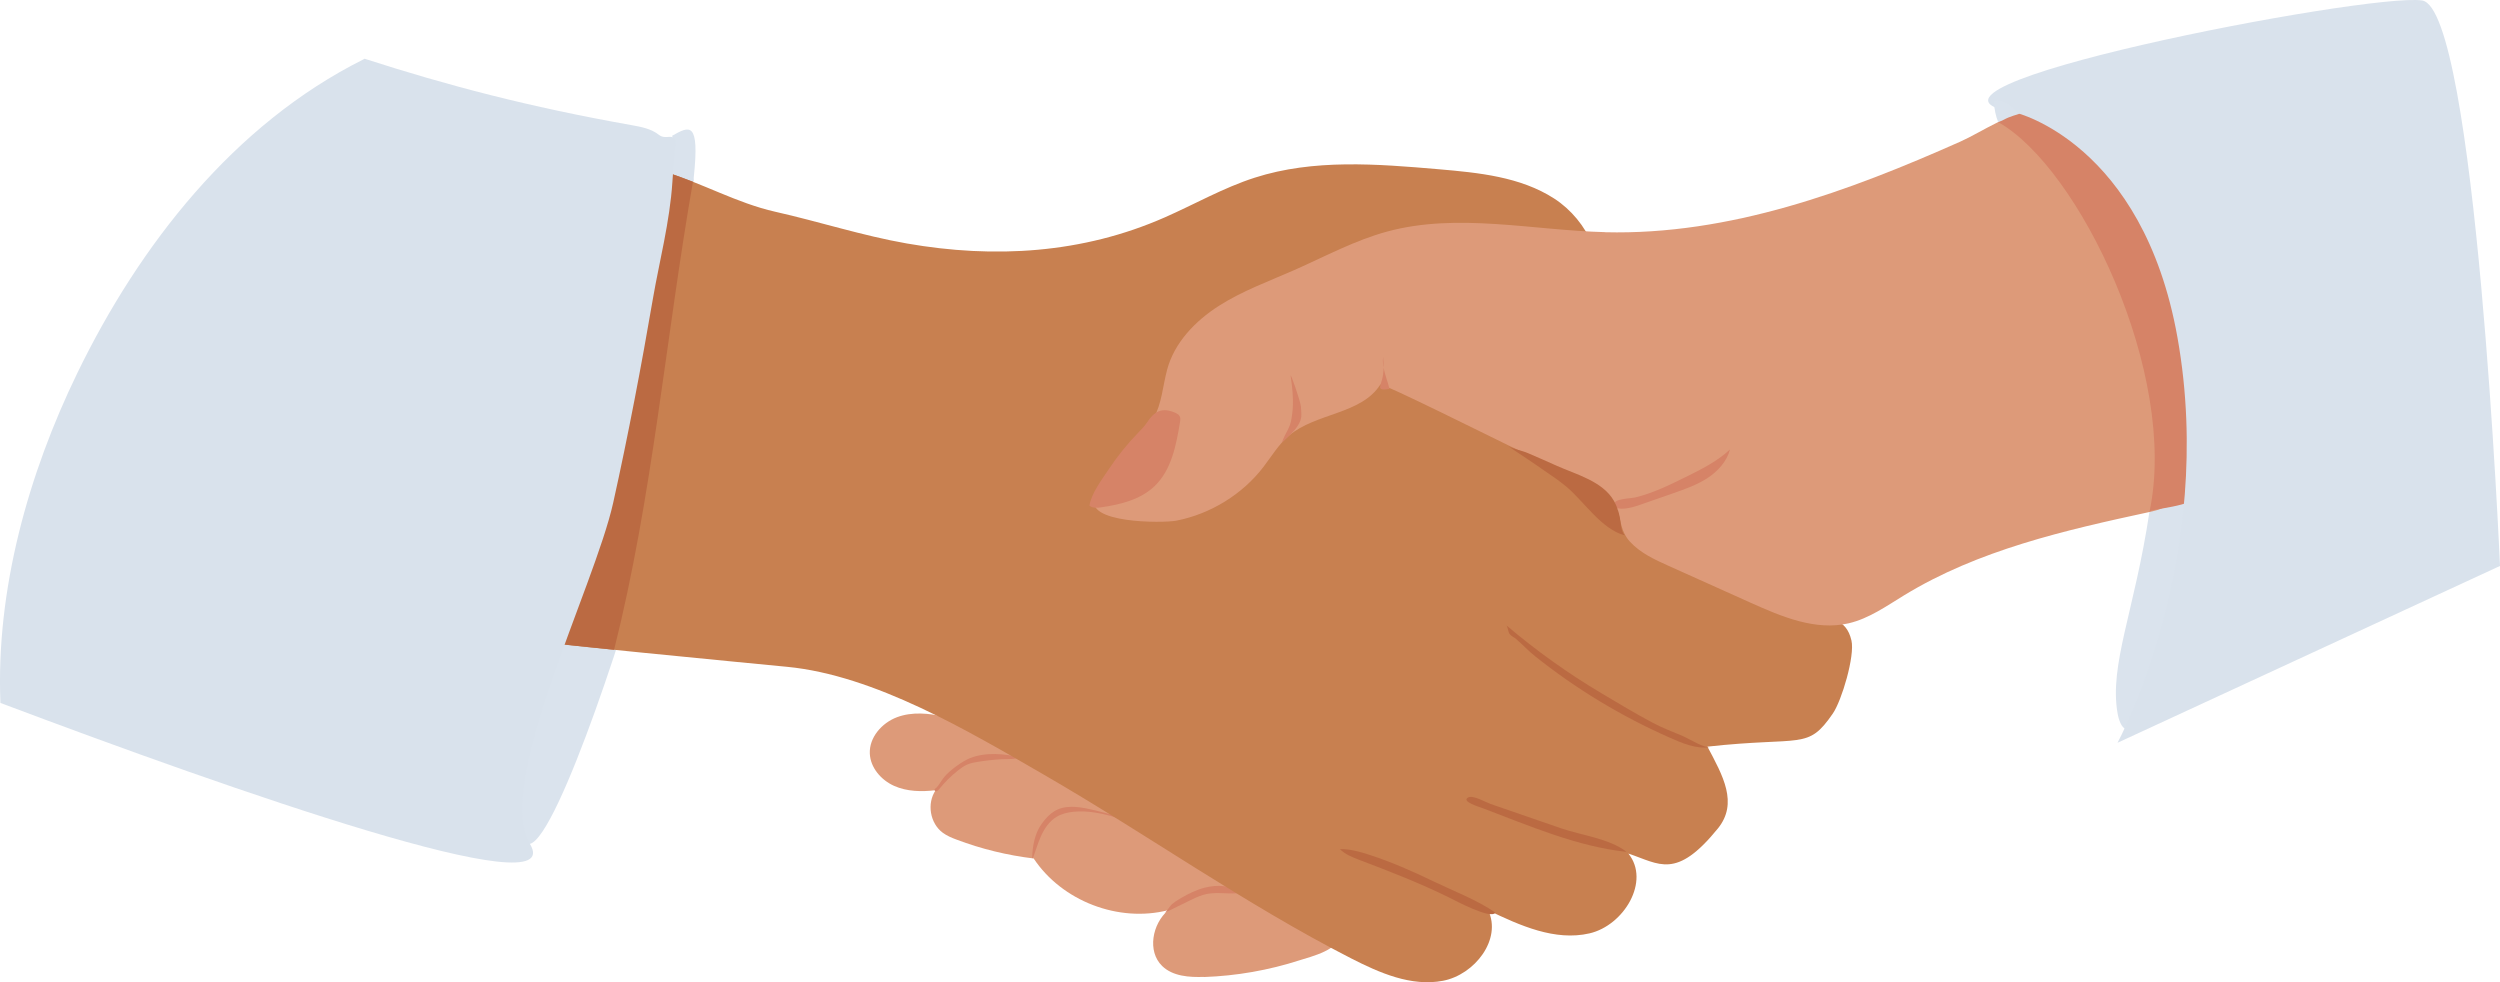 <svg xmlns="http://www.w3.org/2000/svg" id="Layer_2" data-name="Layer 2" viewBox="0 0 595.07 233.79"><g id="Illustration"><g><path d="M159.97,32.33c4.17-2.37,6.61-3.65,5.16,9.94-.04.37.13.8-.11,1.08-.34.4-.97.24-1.46.04-2.61-1.08-5.2,4.08-5.29,1.27-.05-1.44,2.51-11.18,1.7-12.34Z" style="fill: #dae3ed; stroke-width: 0px;"></path><g><path d="M163.73,72.66c-.79-6.32-1.57-12.64-2.36-18.97,0-.06-.02-.13-.02-.19-.45-4,.02-11.7-3.08-13.88-2.31-1.62-8.54-1.5-11.39-2.05-3.41-.65-6.82-1.34-10.22-2.07-12.53-2.67-24.93-5.89-37.22-9.53-35.35,42.51-60.39,95.42-74.57,149.5,40.64,14.37,87.23,28.86,101.26,25.4,6.81-1.68,24.92-57.54,29.41-76.55,3.88-16.45,10.28-34.82,8.19-51.68Z" style="fill: #dae3ed; stroke-width: 0px;"></path><path d="M504.73,172.12c2.65,5.91,12.47-4.75,17.49-8.71,3.34-2.63,3.84-26.63,5.49-30.22,4-8.72,8.9-20.55,7.81-30.14-2.19.64-23.78,18-23.9,18.81-3.52,23.55-9.62,36.45-7.57,47.98.15.86.38,1.62.68,2.28Z" style="fill: #dae3ed; stroke-width: 0px;"></path><path d="M286.62,232.53c-3.54.12-7.46-.13-10-2.6-3.59-3.5-2.36-10.02,1.44-13.28-11.82,3.01-25.27-2.16-32.02-12.31-6.27-.75-12.45-2.26-18.35-4.49-1.15-.43-2.29-.9-3.28-1.63-3.05-2.24-3.85-7.01-1.69-10.13-3.34.4-6.85.34-9.92-1.04-3.07-1.38-5.61-4.31-5.76-7.67-.17-3.85,2.86-7.3,6.46-8.66,3.6-1.35,7.63-.97,11.37-.08,5.08,1.21,9.9,3.3,14.59,5.59,8.04,3.92,15.76,8.45,23.48,12.98,12.68,7.44,25.37,14.87,38.05,22.31,3.2,1.88,6.4,3.75,9.6,5.63,1.75,1.03,7.21,3,7.9,5.01,1.28,3.72-6.69,5.62-9.14,6.41-7.34,2.37-15.03,3.72-22.74,3.99Z" style="fill: #dd9a79; stroke-width: 0px;"></path><path d="M230.93,180.45c3.75-1.5,8.34-1.06,12.27-.08-.6-.15-1.25.17-1.83.24-.93.12-1.92.05-2.86.1-1.93.11-3.86.32-5.76.63-.83.13-1.67.29-2.44.61-.83.35-1.57.88-2.28,1.44-1.65,1.31-3.16,2.81-4.49,4.45-.2.25-.66.75-.99.39-.36-.39.27-.61.47-.86.65-.76,1.12-1.68,1.77-2.46,1.3-1.57,4.26-3.72,6.15-4.48Z" style="fill: #d68367; stroke-width: 0px;"></path><path d="M280.64,214.05c-.59.35-1.16.72-1.69,1.18s-1.25,1.81-1.82,2.09c2-.98,4-1.96,6-2.94,1.03-.5,2.07-1.01,3.17-1.35,2.75-.84,5.38-.22,8.14-.4.49-.03-.64-1.07-.69-1.1-.58-.37-1.54-.48-2.21-.57-1.6-.22-3.24-.07-4.79.33-2,.52-3.86,1.43-5.63,2.47-.16.1-.32.19-.48.29Z" style="fill: #d68367; stroke-width: 0px;"></path><path d="M262.32,193.3c-2.23-.56-5.03-1.29-7.34-1.26-3.27.04-5.17,1.47-7.03,4.05-1.65,2.28-2.18,5.27-2.27,8.12.06.02.12.05.18.07.64-1.72,1.14-3.49,1.88-5.16.82-1.86,2-3.63,3.74-4.68,1.18-.71,2.55-1.05,3.91-1.2,3.49-.39,7.18.4,10.5,1.43-.87-.81-2.45-1.08-3.57-1.36Z" style="fill: #d68367; stroke-width: 0px;"></path><path d="M277.24,51.75c7.15-3.15,13.99-7.07,21.43-9.46,13.99-4.49,29.09-3.27,43.73-2.01,9.53.82,19.5,1.79,27.54,6.98,8.04,5.19,13.29,16.05,9.01,24.61-2.13,4.27-6.19,7.25-8.75,11.27-5.64,8.85-2.76,21.09,3.93,29.18,6.7,8.08,16.4,12.96,25.81,17.61,10.16,5.02,20.32,10.04,30.48,15.06,5.07,2.51,9.01,1.96,10.28,7.48.84,3.66-2.3,14.26-4.43,17.36-6.05,8.82-7.14,5.39-29.85,7.89,3.66,6.91,7.4,13.43,2.47,19.5-9.96,12.24-13.87,8.43-21.29,5.95,5.29,6.55-1.06,17.11-9.26,19-8.2,1.89-16.54-1.86-24.12-5.51,3.33,6.92-3.2,15.34-10.74,16.79-7.54,1.45-15.11-1.87-21.95-5.37-25.3-12.95-48.56-29.53-73.17-43.75-17.8-10.28-40.12-23.59-61.01-25.61-5.33-.52-65.25-6.23-65.09-6.82,4.55-17.08,10.1-33.52,15.39-50.09,3.27-10.25,5.04-21.3,9.56-31.07,4.59-9.93,9.12-18.89,10.95-29.87,9.11,2.75,17.2,7.46,26.37,9.53,10.48,2.36,20.7,5.69,31.31,7.55,20.86,3.65,41.85,2.41,61.39-6.2Z" style="fill: #c88050; stroke-width: 0px;"></path><path d="M164.94,43.27c-2.22-.88-4.46-1.7-6.78-2.4-1.83,10.98-6.36,19.94-10.95,29.87-4.52,9.77-6.29,20.82-9.56,31.07-5.29,16.58-10.84,33.01-15.39,50.09-.07.25,10.92,1.45,23.91,2.77,9.19-36.54,12.28-74.28,18.77-111.4Z" style="fill: #bb6a42; stroke-width: 0px;"></path><path d="M382.09,55.26c-17.37-.43-35.1-4.69-51.88-.15-7.7,2.08-14.78,5.93-22.08,9.15-6.09,2.69-12.42,4.97-18.03,8.56-5.61,3.59-10.57,8.74-12.29,15.17-1.08,4.05-1.23,7.94-3.24,11.67-2.13,3.96-4.86,7.55-7.57,11.13-1.26,1.66-2.52,3.32-4,4.77-.86.84-1.81,1.64-2.31,2.73-2.9,6.31,16.11,6.27,19.33,5.64,8.11-1.59,15.72-6.25,20.74-12.82,1.93-2.53,3.59-5.33,6.02-7.39,6.43-5.48,17.24-5.05,21.77-12.18.33-.52,27.93,13.25,30.53,14.49,5.25,2.49,10.49,4.98,15.74,7.47,4.06,1.93,8.69,3.21,10.22,8.03.86,2.73.81,5.06,2.92,7.39,2.47,2.71,5.91,4.29,9.26,5.79,6.51,2.93,13.02,5.86,19.53,8.78,7.37,3.31,15.4,6.7,23.27,4.88,4.84-1.12,8.99-4.1,13.23-6.68,17.62-10.76,38.17-15.45,58.35-19.81,1.69-.37,3.5-.79,4.69-2.05.99-1.04,1.39-2.49,1.74-3.88,4.41-17.39,6.19-35.99.96-53.15-3.34-10.98-9.89-21.25-18.94-28.38-3.8-2.99-10.24-7.72-15.33-7.95-5.65-.26-13.02,4.98-18.08,7.23-26.64,11.85-54.97,22.31-84.57,21.58Z" style="fill: #dd9a79; stroke-width: 0px;"></path><path d="M475.61,29.06c19.29,10.81,43.02,59.99,36.02,92.8.05-.82,10.86-1.22,11.61-4.16,4.41-17.21,2.11-38.81-3.12-55.79-3.34-10.86-9.89-21.02-18.94-28.08-6.74-5.26-17.11-10.24-25.57-4.76Z" style="fill: #d68367; stroke-width: 0px;"></path><path d="M280.89,99.32c-.03-.09-.06-.19-.11-.28-.2-.36-.58-.58-.95-.75-3.27-1.47-5.1-.36-6.86,2.34-.58.89-1.35,1.64-2.09,2.41-2.56,2.64-4.88,5.52-6.92,8.59-1.62,2.44-4.21,5.8-4.64,8.74.8.61,1.83.52,2.78.39,4.6-.66,9.39-1.84,12.74-5.06,4-3.84,5.12-9.71,6.03-15.18.07-.4.13-.82.03-1.2Z" style="fill: #d68367; stroke-width: 0px;"></path><path d="M305.12,105.34c1.27-1.17,2.87-2.55,3.79-4.01,1.09-1.72.87-2.5.75-4.52-.07-1.21-2.66-8.68-2.44-7.25.93,6.15.4,8.57.22,9.91-.33,2.51-1.49,3.47-2.32,5.86Z" style="fill: #d68367; stroke-width: 0px;"></path><path d="M329.19,89.32c.23-1.43.14-2.9.03-4.34-.23,1.75.3,3.51.82,5.2.25.8.53,1.6.7,2.41-3.48.49-1.98-.58-1.55-3.26Z" style="fill: #d68367; stroke-width: 0px;"></path><path d="M401.16,113.59c3.76-1.86,7.57-3.75,10.63-6.61-.76,2.86-2.89,5.2-5.37,6.82-2.48,1.62-5.3,2.61-8.1,3.59-2.82.98-5.64,1.97-8.46,2.95-.92.32-5.28,1.66-5.63-.26-.25-1.38,3.93-1.43,4.84-1.64,4.24-.99,8.2-2.93,12.08-4.85Z" style="fill: #d68367; stroke-width: 0px;"></path><path d="M156.83,32.09c-1.83-1.45-4.23-1.9-6.53-2.31-24.45-4.34-43.82-9.45-63.52-15.8-.11.06-.2.12-.32.18-30.81,15.42-53.27,44.18-68.07,74.67C6.78,112.73-1,140.34.1,167.32c55.82,21.02,135.3,48.92,126.04,33.56-8.53-14.15,15.33-60.99,19.82-81.22,3.6-16.21,6.7-32.53,9.51-48.89,1.39-8.09,3.99-18.1,4.58-27.49.33-5.24.82-9.68.82-9.68-.68-2.02-2.37-.19-4.04-1.51Z" style="fill: #d9e2ec; stroke-width: 0px;"></path><path d="M404.14,177.02c-1.37-.65-2.79-1.48-3.58-1.82-2.37-1-4.85-1.93-7.12-3.14-4.16-2.2-8.26-4.67-12.32-7.09-7.95-4.73-15.5-10.13-22.55-16.12.28.23.41,1.57.72,2,.46.62,1.05.79,1.59,1.25,1.54,1.32,2.9,2.82,4.5,4.09,9.75,7.78,20.51,14.29,31.92,19.33,3.06,1.35,6.38,2.82,9.74,2.33-.68.1-1.78-.31-2.9-.84Z" style="fill: #bb6a42; stroke-width: 0px;"></path><path d="M366.11,195.27c1.81.63,3.63,1.25,5.44,1.88,4.92,1.7,11.45,2.4,15.63,5.62-11.68-1.23-23.27-6.24-34.15-10.36-.79-.3-5.27-1.6-3.62-2.57,1.19-.69,4.25,1.13,5.38,1.52,3.77,1.3,7.54,2.6,11.31,3.91Z" style="fill: #bb6a42; stroke-width: 0px;"></path><path d="M318.93,202.11c1.23,1.25,2.92,1.91,4.56,2.54,7.24,2.76,14.44,5.53,21.39,8.96,1.53.76,10.03,5.33,11.06,3.62-4.36-3.04-10-5.15-14.8-7.47-4.94-2.39-9.97-4.6-15.19-6.29-2.28-.74-4.62-1.41-7.02-1.36Z" style="fill: #bb6a42; stroke-width: 0px;"></path><path d="M358.95,106.16c1.42.82,3.22,1.04,4.75,1.7,2.29.98,4.56,1.98,6.83,3,4.64,2.08,10.92,3.67,13.61,8.33.72,1.24,1.11,2.49,1.4,3.85.3,1.39.21,3.29,1.21,4.39-5.51-1.39-9.77-8.14-13.96-11.63-1.65-1.37-3.44-2.58-5.22-3.79-2.83-2.02-5.77-3.87-8.62-5.85Z" style="fill: #bb6a42; stroke-width: 0px;"></path><path d="M479.84,26.83s30.21,7.17,38.46,53.51c9.41,52.84-14.27,96.46-14.27,96.46l91.04-42.09S589.31,2.03,576.52.11c-12.79-1.92-132.3,21.15-96.68,26.72Z" style="fill: #d9e2ec; stroke-width: 0px;"></path></g><path d="M480.6,27.12s-.04,0-.06.01c-.87.25-1.72.54-2.56.87-.77.31-1.57.86-2.37,1.04-.57-1.46-.9-3.01-.97-4.57,0-.16,0-.33.09-.44.12-.14.32-.15.5-.14,1.23.05,2.29.52,3.25,1.27.38.3.71.67,1.05,1,.2.19.39.46.6.63s.56.2.75.38c-.07-.08-.18-.08-.29-.05Z" style="fill: #dae3ed; stroke-width: 0px;"></path></g></g></svg>